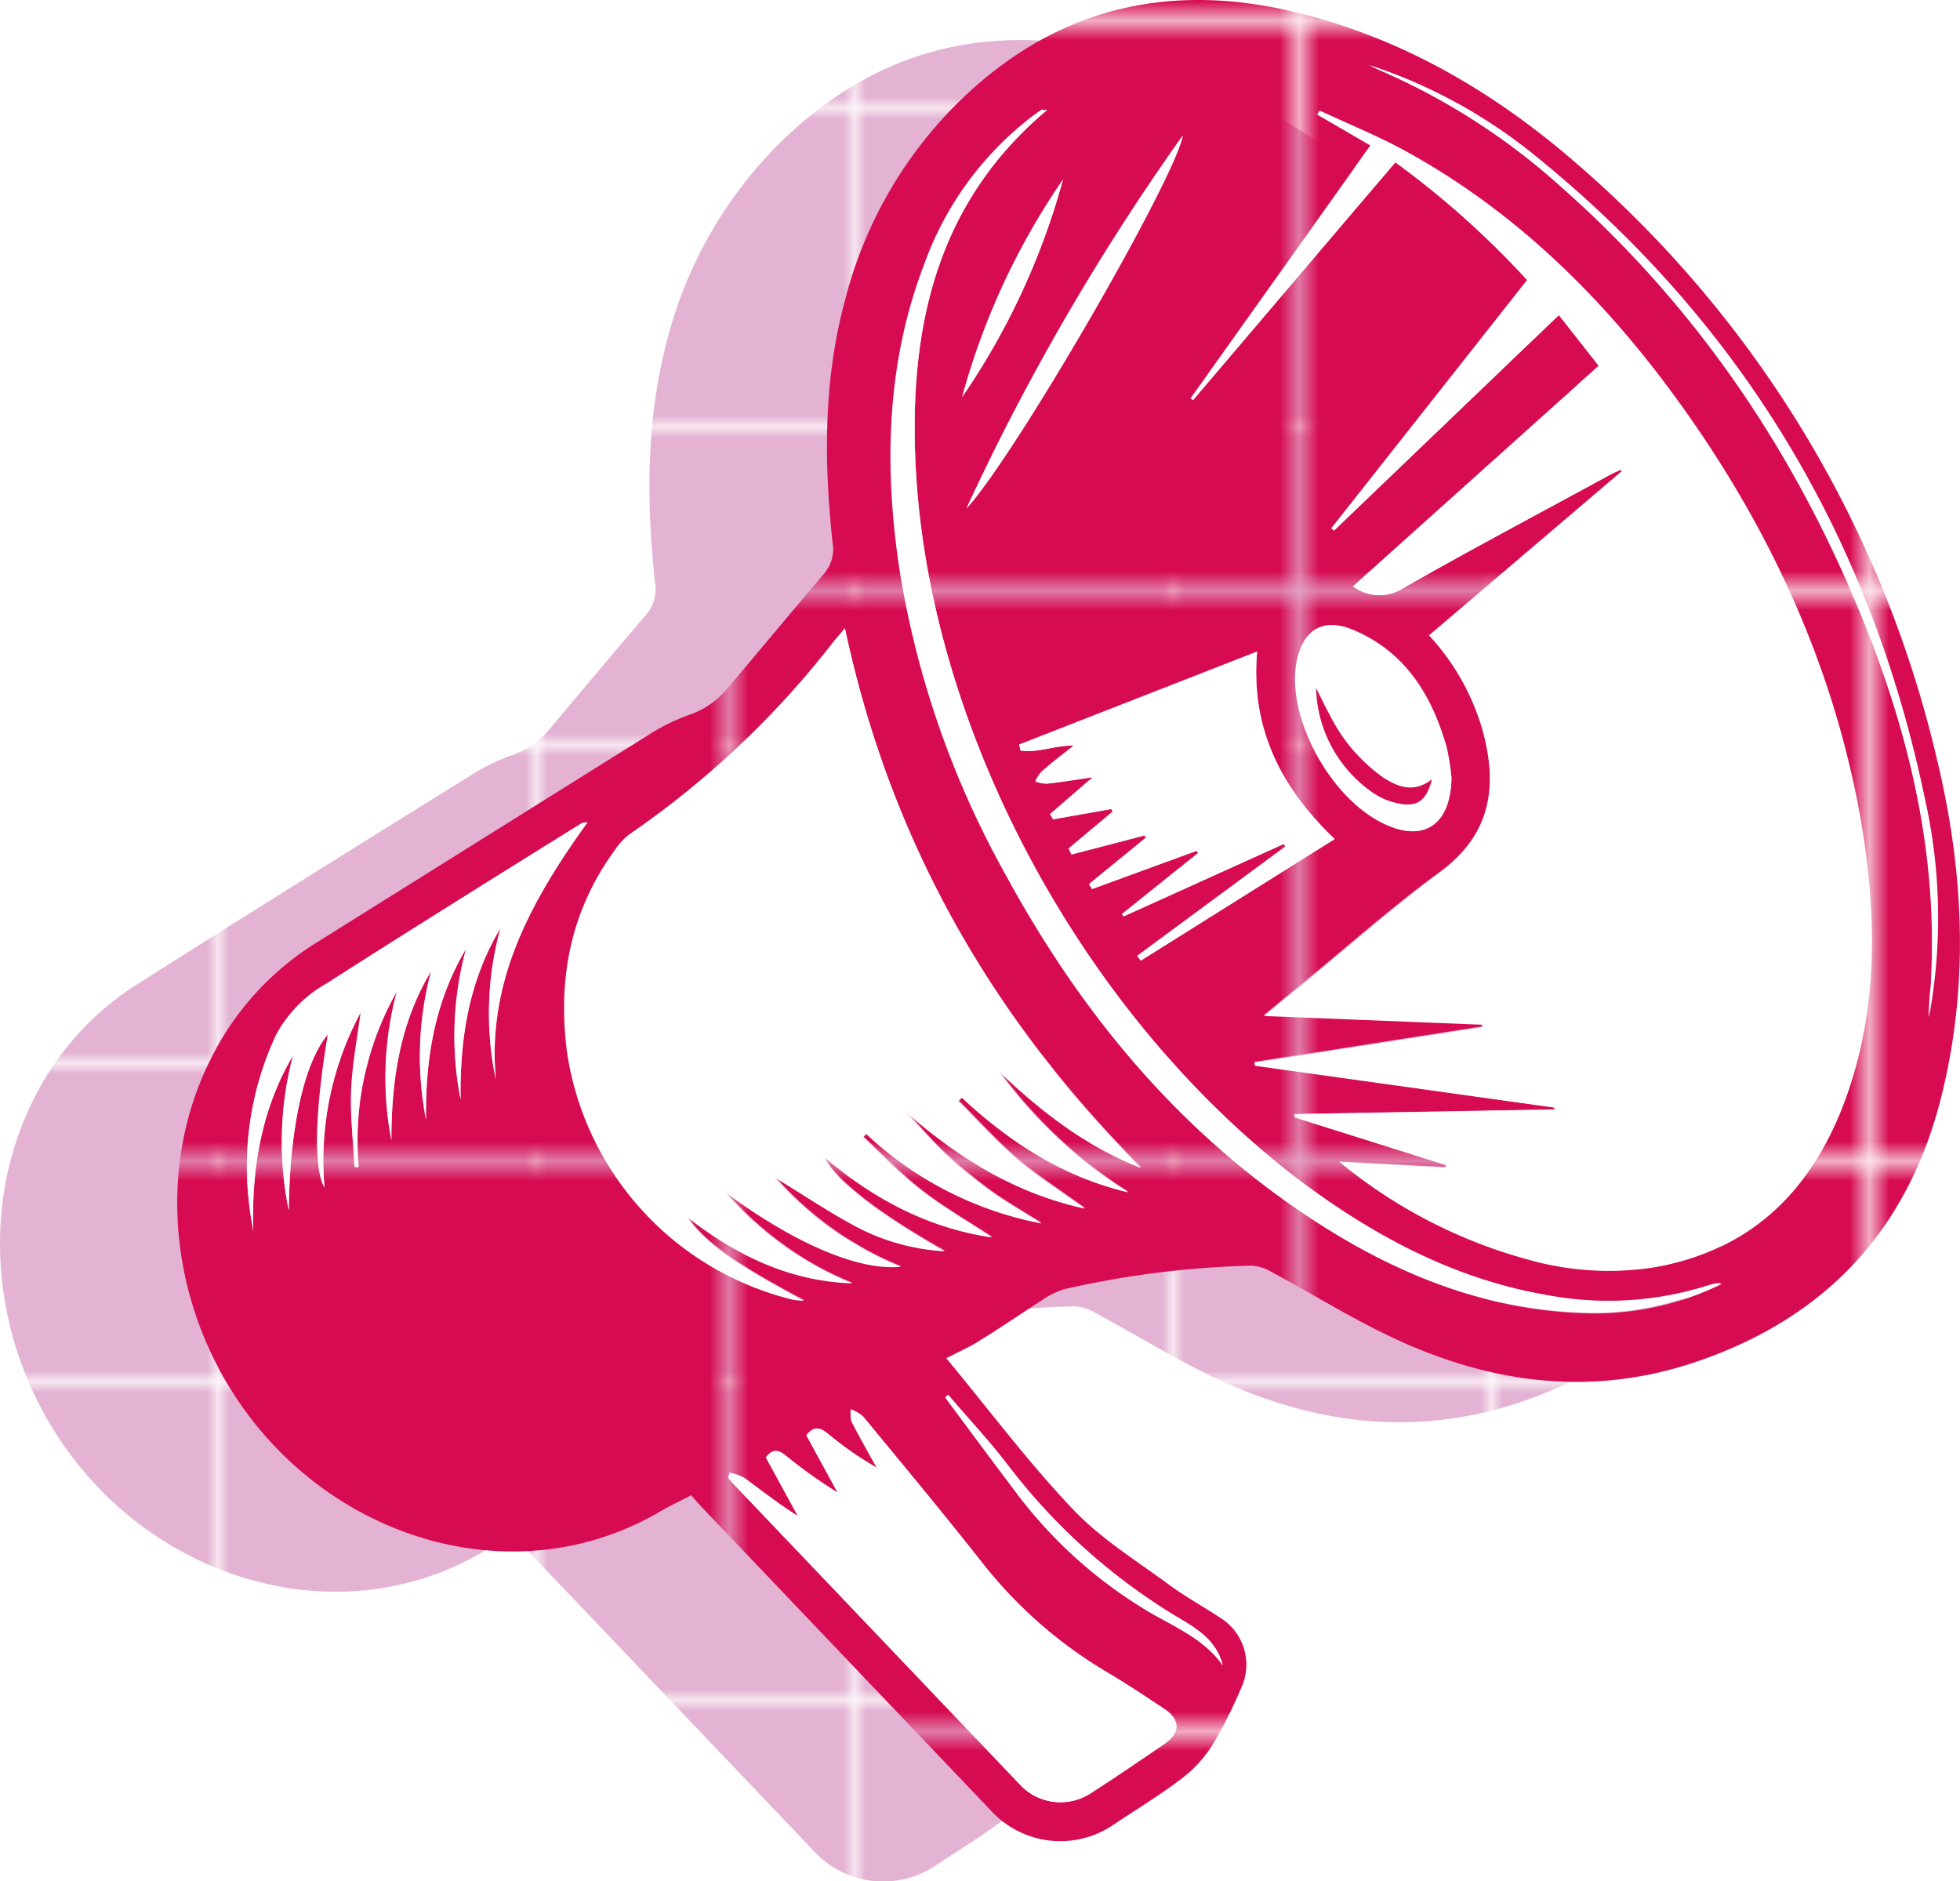 <svg xmlns="http://www.w3.org/2000/svg" xmlns:xlink="http://www.w3.org/1999/xlink" viewBox="0 0 205.32 197.05"><defs><style>.cls-1{fill:none;}.cls-2{fill:#d60b52;}.cls-3{fill:#e4b3d3;}.cls-4{fill:#fff;}.cls-5{fill:url(#Nouvelle_nuance_de_motif_25);}.cls-6{fill:url(#Nouvelle_nuance_de_motif_21);}</style><pattern id="Nouvelle_nuance_de_motif_25" data-name="Nouvelle nuance de motif 25" width="28.34" height="28.34" patternTransform="translate(1590.87 11.89) scale(1.15)" patternUnits="userSpaceOnUse" viewBox="0 0 28.34 28.34"><rect class="cls-1" width="28.34" height="28.34"/><polygon class="cls-3" points="28.34 0 28.34 28.34 0 28.34 0 0 28.34 0"/></pattern><pattern id="Nouvelle_nuance_de_motif_21" data-name="Nouvelle nuance de motif 21" width="28.34" height="28.34" patternTransform="translate(2705.95 361.61) scale(2.06)" patternUnits="userSpaceOnUse" viewBox="0 0 28.34 28.34"><rect class="cls-1" width="28.34" height="28.34"/><polygon class="cls-2" points="28.34 0 28.34 28.34 0 28.34 0 0 28.34 0"/></pattern></defs><g id="Calque_2" data-name="Calque 2"><g id="Calque_1-2" data-name="Calque 1"><path class="cls-4" d="M99.13,142.27c1.43-.75,2.67-1.3,3.82-2,2.08-1.29,4.1-2.7,6.17-4a8.19,8.19,0,0,1,2.36-1.19,98.44,98.44,0,0,1,19.57-2.48,4.38,4.38,0,0,1,2.08.6c4.51,2.42,8.87,5.17,13.52,7.28,10.35,4.7,21,5.82,32,1.87,13.41-4.83,21.59-14.21,24.89-28,2.86-11.92,2.14-23.81-.78-35.56a117.62,117.62,0,0,0-36.84-61c-8.64-7.65-18.37-13.53-29.7-16.37C122-2.16,109.7,1.05,99.47,11.62a44.52,44.52,0,0,0-11,19.85c-2.25,8.35-2.22,16.82-1.31,25.32a4,4,0,0,1-.88,3.32c-3.43,4-6.82,8.06-10.21,12.11a8.92,8.92,0,0,1-4.05,2.72A21.64,21.64,0,0,0,67.9,77Q50.49,87.87,33.12,98.78a30,30,0,0,0-11,12.14c-7.23,14.36-3,32.91,9.88,43.54,10.51,8.68,25.37,10.95,37.43,3.72.93-.56,1.92-1,3-1.56l1.07,1.19,30.3,31.79a9.86,9.86,0,0,0,13,1.45c2.35-1.56,4.76-3,7-4.73a13.63,13.63,0,0,0,3.21-3.48,46.88,46.88,0,0,0,3-5.92,5.79,5.79,0,0,0-2.23-7.52c-1.76-1.17-3.63-2.18-5.32-3.44-3.39-2.5-7.08-4.75-9.94-7.78C107.79,153.23,103.67,147.74,99.13,142.27Z"/><path class="cls-5" d="M184.12,83a117.66,117.66,0,0,0-36.83-61c-8.65-7.65-18.37-13.53-29.71-16.37C103.43,2,91.1,5.24,80.88,15.8a44.72,44.72,0,0,0-11,19.86C67.67,44,67.71,52.47,68.61,61a4,4,0,0,1-.87,3.32c-3.43,4-6.82,8.06-10.21,12.1a9,9,0,0,1-4.05,2.73,21.44,21.44,0,0,0-4.18,2.08Q31.9,92,14.52,103a30.05,30.05,0,0,0-11,12.15c-7.24,14.36-3,32.91,9.87,43.54,10.51,8.68,25.37,10.95,37.43,3.72.93-.56,1.93-1,3-1.56.4.44.73.82,1.08,1.18l30.3,31.8a9.87,9.87,0,0,0,13,1.45c2.34-1.56,4.75-3,7-4.74a13.63,13.63,0,0,0,3.22-3.47,48.92,48.92,0,0,0,3-5.92,5.79,5.79,0,0,0-2.23-7.52c-1.76-1.17-3.62-2.19-5.32-3.44-3.38-2.5-7.07-4.76-9.93-7.78-4.69-5-8.82-10.44-13.36-15.91,1.43-.75,2.68-1.3,3.82-2,2.09-1.3,4.1-2.7,6.17-4a8.49,8.49,0,0,1,2.36-1.2,97.7,97.7,0,0,1,19.57-2.47,4.34,4.34,0,0,1,2.08.6c4.51,2.41,8.87,5.17,13.52,7.28,10.36,4.69,21,5.81,32,1.87,13.41-4.83,21.6-14.21,24.9-28C187.76,106.61,187.05,94.72,184.12,83Z"/><path class="cls-6" d="M99.13,142.27c4.54,5.47,8.66,11,13.35,15.91,2.86,3,6.55,5.28,9.94,7.78,1.69,1.26,3.56,2.27,5.32,3.44a5.79,5.79,0,0,1,2.23,7.52,46.88,46.88,0,0,1-3,5.92,13.63,13.63,0,0,1-3.21,3.48c-2.24,1.7-4.65,3.17-7,4.73a9.86,9.86,0,0,1-13-1.45l-30.3-31.79-1.07-1.19c-1,.54-2,1-3,1.56-12.06,7.23-26.92,5-37.43-3.72-12.88-10.63-17.11-29.18-9.88-43.54a30,30,0,0,1,11-12.14Q50.51,87.88,67.9,77a21.64,21.64,0,0,1,4.17-2.08,8.92,8.92,0,0,0,4.05-2.72c3.39-4,6.78-8.09,10.21-12.11a4,4,0,0,0,.88-3.32c-.91-8.5-.94-17,1.31-25.32a44.52,44.52,0,0,1,11-19.85C109.7,1.05,122-2.16,136.18,1.39c11.33,2.84,21.06,8.72,29.7,16.37a117.62,117.62,0,0,1,36.84,61c2.92,11.75,3.64,23.64.78,35.56-3.3,13.77-11.48,23.15-24.89,28-11,4-21.61,2.83-32-1.87-4.65-2.11-9-4.86-13.52-7.28a4.38,4.38,0,0,0-2.08-.6,98.44,98.44,0,0,0-19.57,2.48,8.19,8.19,0,0,0-2.36,1.19c-2.07,1.32-4.09,2.73-6.17,4C101.8,141,100.56,141.52,99.13,142.27Zm50.58-75.72a24.66,24.66,0,0,1,5.61,10c1.6,5.82.85,10.8-4.43,14.73C145.76,95,141,99.29,136,103.34c-1.11.91-2.2,1.85-3.63,3l22.87.92v.25l-23.82,3.72v.33L162.83,116l0,.2-27.22.48V117l15.86,5-.06.24-11.12-.6a52.85,52.85,0,0,0,20,10.31,30.92,30.92,0,0,0,13.15.75C183.23,131,189.46,125,193,116c3.77-9.68,3.66-19.69,2-29.73-2.75-16-9.35-30.5-18.78-43.68-7.78-10.89-17.07-20.2-28.89-26.72-2.91-1.6-6-2.85-9-4.25L138,12l5.55,3.24-18.85,26.5.25.18L146.17,17A92.32,92.32,0,0,1,160,29.35l-20.51,26,.27.24L163.3,33l4.18,5.3L141.73,61.42a4.63,4.63,0,0,0,5.35.14c7.11-4.06,14.36-7.89,21.55-11.81.37-.2.76-.36,1.14-.54l.1.17Zm-61.2-.75c-.56.66-.88,1-1.19,1.42A95.18,95.18,0,0,1,66,87.35,6.79,6.79,0,0,0,64.47,89c-4.64,6.35-6,13.47-5,21.17a31.44,31.44,0,0,0,23.66,25.91,8.63,8.63,0,0,0,1.14.11c-6.87-3.64-10.45-6.09-12.19-8.73,5.3,4.11,10.81,6.68,17.23,6.91a34.85,34.85,0,0,1-13.21-9.5c7.16,5.28,13.87,8.2,18.32,7.76a35,35,0,0,1-13.14-9.31c2.64,1.62,5.37,3.48,8.26,5A22.61,22.61,0,0,0,99,131c-6.84-3.86-11.59-7.48-12.5-9.76,5.14,4.26,10.72,7.33,17.45,8.31-2.52-1.66-5-3.07-7.25-4.82s-4.15-3.76-6.22-5.67l.31-.35a36.94,36.94,0,0,0,18.34,9.37c-2.06-1.3-3.81-2.29-5.41-3.46A52.63,52.63,0,0,1,99,120.7c-1.43-1.33-2.7-2.83-4-4.25,5.46,4.78,11.42,8.5,18.71,10.1-2.48-1.8-4.94-3.38-7.14-5.25s-4.08-4-6.1-6l.36-.38c5,4.69,10.66,8.33,17.44,9.93a49.07,49.07,0,0,1-13.54-12.66c4.4,4.19,9.13,7.87,14.87,10.1C103.84,106.55,93.22,88,88.51,65.8ZM76.43,154.26l-.15.54c.16.19.32.39.49.57L107,187.05a5.75,5.75,0,0,0,7.33.75c2.58-1.66,5.11-3.39,7.65-5.12,1.7-1.17,1.69-2.55,0-3.68-2-1.33-4-2.66-6.1-3.9A47.14,47.14,0,0,1,103,163.82c-4.1-5.21-8.35-10.32-12.57-15.44a4.11,4.11,0,0,0-1.26-.74,3.32,3.32,0,0,0,.06,1.27c.84,1.63,1.75,3.23,2.64,4.84a36.46,36.46,0,0,1-5.17-3.6c-.83-.68-1.46-.73-2.2.2l3.27,6a51.68,51.68,0,0,1-5.44-3.88c-.76-.61-1.38-.73-2.07.21l3.34,6.12c-2-1.22-3.78-2.64-5.62-4A5.61,5.61,0,0,0,76.43,154.26Zm48.89-65.13.22.17-8,6.41.17.24,16.79-7.56.15.27-15.51,11.45.36.51,20.32-12.74c-5.67-5.42-8.83-11.65-8.12-19.64L106.77,78l.13.62c1.79.28,3.55-.55,5.58-.52-1.24,1-2.35,1.85-3.4,2.77a3.61,3.61,0,0,0-.63,1,4,4,0,0,0,1.21.23c1.49-.16,3-.41,4.8-.67L110,85.29l.32.55,6.09-1.08.15.27L112,88.87l.28.64,7.68-2,.1.26-5.94,4.81.32.53Zm-15.64-77.6c-.28,0-.4,0-.46,0-.38.25-.75.52-1.11.79A33.92,33.92,0,0,0,97,27.6c-4.08,10.58-4.29,21.5-2.58,32.55a96.86,96.86,0,0,0,11,31.45c7.8,14.36,17.92,26.71,31.63,35.83,8.72,5.8,18.14,9.76,28.79,10.12a30.11,30.11,0,0,0,14.56-3.08,4.17,4.17,0,0,0-1.27.21,34.61,34.61,0,0,1-17.14,1c-8.48-1.51-16-5.18-23-10C115,109.05,97.37,77.81,95.92,48.83,95.22,34.64,97.91,21.42,109.68,11.53ZM30.25,126.78c.1-8.59,1.57-15.4,4.09-18.43-1.38,8.16-1.51,14-.35,16.05a32.73,32.73,0,0,1,3.81-18.34c-.35,2.77-.87,5.48-1,8.2s.22,5.33.35,8l.44,0a31.53,31.53,0,0,1,4-18.4A34.74,34.74,0,0,0,41,119.44c0-6.26.88-12.26,4.16-17.71a34.52,34.52,0,0,0-.53,15.56c-.09-6.32.9-12.37,4.19-17.9a34.6,34.6,0,0,0-.57,15.77c-.09-6.33.86-12.4,4.17-17.92a33.58,33.58,0,0,0-.48,15.82c-.95-10.37,3.73-18.77,9.61-26.93a3,3,0,0,0-.61.09C52,91.79,43.1,97.33,34.24,103a13.56,13.56,0,0,0-5.32,5.43,32.53,32.53,0,0,0-2.81,17.79c.1.93.28,1.86.42,2.78-.19-6.53.83-12.74,4.17-18.44A35.41,35.41,0,0,0,30.25,126.78Zm121.8-45.33a24.71,24.71,0,0,0-.48-3.12c-1.53-5.45-4.3-10-9.73-12.32-3.22-1.38-5.4-.05-6,3.38-1,5.49,3.14,13.54,8.52,16.56C148.85,88.48,152,86.65,152.05,81.45ZM143.44,6.82c.4.2.8.41,1.21.58a69.51,69.51,0,0,1,18.59,11.91c14.87,13.05,25.47,29,32.61,47.38,4.47,11.5,7.08,23.38,6.43,35.81,0,.71-.12,1.41-.16,2.11s-.07,1.27-.1,1.91a57,57,0,0,0-.47-23.09c-5.67-27.06-19.08-49.5-40.6-67A54.39,54.39,0,0,0,143.44,6.82Zm-42.2,46.44c5.09-5.51,21.8-34.37,22.67-39.07A243.61,243.61,0,0,0,101.24,53.26ZM99.32,146.1l-.3.29c2.43,3.26,4.85,6.53,7.3,9.78a48.12,48.12,0,0,0,14,12.64c2.75,1.62,5.82,2.85,7.76,5.62-.57-2.33-2.33-3.61-4.19-4.71a63.44,63.44,0,0,1-18.18-16.08C103.72,151,101.46,148.61,99.32,146.1Zm1.47-104.51a75.21,75.21,0,0,0,10.57-22.8A75.1,75.1,0,0,0,100.79,41.59Z"/><path class="cls-4" d="M149.71,66.55l20.16-17.17-.1-.17c-.38.18-.77.34-1.14.54-7.19,3.92-14.44,7.75-21.55,11.81a4.63,4.63,0,0,1-5.35-.14l25.75-23.09L163.3,33,139.73,55.57l-.27-.24,20.51-26A92.32,92.32,0,0,0,146.17,17L125,41.89l-.25-.18,18.85-26.5L138,12l.19-.39c3,1.4,6.14,2.65,9,4.25,11.82,6.52,21.11,15.83,28.89,26.72,9.43,13.18,16,27.63,18.78,43.68,1.71,10,1.82,20-2,29.73-3.52,9-9.75,15-19.53,16.75A30.92,30.92,0,0,1,160.3,132a52.85,52.85,0,0,1-20-10.31l11.12.6.06-.24-15.86-5v-.35l27.22-.48,0-.2-31.35-4.38v-.33l23.82-3.72v-.25l-22.87-.92c1.43-1.19,2.52-2.13,3.63-3,4.93-4,9.72-8.3,14.85-12.1,5.28-3.93,6-8.91,4.43-14.73A24.66,24.66,0,0,0,149.71,66.55Z"/><path class="cls-4" d="M88.51,65.8c4.71,22.17,15.33,40.75,31,56.54-5.74-2.23-10.47-5.91-14.87-10.1a49.07,49.07,0,0,0,13.54,12.66c-6.78-1.6-12.41-5.24-17.44-9.93l-.36.38c2,2,3.93,4.12,6.1,6s4.66,3.45,7.14,5.25c-7.29-1.6-13.25-5.32-18.71-10.1,1.34,1.42,2.61,2.92,4,4.25a52.63,52.63,0,0,0,4.76,3.94c1.6,1.17,3.35,2.16,5.41,3.46a36.94,36.94,0,0,1-18.34-9.37l-.31.35c2.07,1.91,4,4,6.22,5.67s4.73,3.16,7.25,4.82c-6.73-1-12.31-4-17.45-8.31.91,2.28,5.66,5.9,12.5,9.76a22.61,22.61,0,0,1-9.48-2.69c-2.89-1.56-5.62-3.42-8.26-5a35,35,0,0,0,13.14,9.31c-4.45.44-11.16-2.48-18.32-7.76a34.85,34.85,0,0,0,13.21,9.5c-6.42-.23-11.93-2.8-17.23-6.91,1.74,2.64,5.32,5.09,12.19,8.73a8.63,8.63,0,0,1-1.14-.11,31.44,31.44,0,0,1-23.66-25.91c-1-7.7.36-14.82,5-21.17A6.79,6.79,0,0,1,66,87.35,95.18,95.18,0,0,0,87.32,67.22C87.63,66.84,88,66.46,88.51,65.8Z"/><path class="cls-4" d="M76.43,154.26a5.61,5.61,0,0,1,1.51.52c1.84,1.34,3.64,2.76,5.62,4l-3.34-6.12c.69-.94,1.31-.82,2.07-.21a51.68,51.68,0,0,0,5.44,3.88l-3.27-6c.74-.93,1.37-.88,2.2-.2a36.46,36.46,0,0,0,5.17,3.6c-.89-1.61-1.8-3.21-2.64-4.84a3.32,3.32,0,0,1-.06-1.27,4.11,4.11,0,0,1,1.26.74c4.22,5.12,8.47,10.23,12.57,15.44a47.14,47.14,0,0,0,12.85,11.28c2.07,1.24,4.09,2.57,6.1,3.9,1.72,1.13,1.73,2.51,0,3.68-2.54,1.73-5.07,3.46-7.65,5.12a5.75,5.75,0,0,1-7.33-.75L76.77,155.37c-.17-.18-.33-.38-.49-.57Z"/><path class="cls-4" d="M125.32,89.13l-10.93,4-.32-.53L120,87.76l-.1-.26-7.68,2-.28-.64L116.56,85l-.15-.27-6.09,1.08-.32-.55,4.46-3.85c-1.83.26-3.31.51-4.8.67a4,4,0,0,1-1.21-.23,3.61,3.61,0,0,1,.63-1c1-.92,2.16-1.77,3.4-2.77-2,0-3.79.8-5.58.52l-.13-.62,24.92-9.73c-.71,8,2.45,14.22,8.12,19.64l-20.32,12.74-.36-.51,15.51-11.45-.15-.27L117.7,96l-.17-.24,8-6.41Z"/><path class="cls-4" d="M109.68,11.53c-11.77,9.89-14.46,23.11-13.76,37.3,1.45,29,19.09,60.22,42.94,76.78,7,4.86,14.56,8.53,23,10a34.61,34.61,0,0,0,17.14-1,4.17,4.17,0,0,1,1.27-.21,30.11,30.11,0,0,1-14.56,3.08c-10.65-.36-20.07-4.32-28.79-10.12-13.71-9.12-23.83-21.47-31.63-35.83a96.86,96.86,0,0,1-11-31.45c-1.71-11-1.5-22,2.58-32.55a33.92,33.92,0,0,1,11.16-15.27c.36-.27.73-.54,1.11-.79C109.28,11.5,109.4,11.53,109.68,11.53Z"/><path class="cls-4" d="M30.25,126.78a35.41,35.41,0,0,1,.45-16.25c-3.34,5.7-4.36,11.91-4.17,18.44-.14-.92-.32-1.85-.42-2.78a32.53,32.53,0,0,1,2.81-17.79A13.56,13.56,0,0,1,34.24,103C43.1,97.33,52,91.79,60.94,86.22a3,3,0,0,1,.61-.09c-5.88,8.16-10.56,16.56-9.61,26.93a33.58,33.58,0,0,1,.48-15.82c-3.31,5.52-4.26,11.59-4.17,17.92a34.6,34.6,0,0,1,.57-15.77c-3.29,5.53-4.28,11.58-4.19,17.9a34.52,34.52,0,0,1,.53-15.56C41.88,107.18,41,113.18,41,119.44a34.74,34.74,0,0,1,.57-15.61,31.53,31.53,0,0,0-4,18.4l-.44,0c-.13-2.67-.45-5.34-.35-8s.63-5.43,1-8.2A32.73,32.73,0,0,0,34,124.4c-1.16-2-1-7.89.35-16.05C31.82,111.38,30.35,118.19,30.25,126.78Z"/><path class="cls-4" d="M152.05,81.45c-.09,5.2-3.2,7-7.72,4.5-5.38-3-9.52-11.07-8.52-16.56.63-3.43,2.81-4.76,6-3.38,5.43,2.32,8.2,6.87,9.73,12.32A24.71,24.71,0,0,1,152.05,81.45Zm-2,.18c-1.89,1.44-3.51.85-5.06-.14a17.85,17.85,0,0,1-5.7-6.67c-.5-.9-.93-1.83-1.39-2.75A13.75,13.75,0,0,0,143.79,83a7.22,7.22,0,0,0,3,1.21C148.6,84.5,149.49,83.74,150,81.63Z"/><path class="cls-4" d="M143.44,6.82A54.39,54.39,0,0,1,161,16.46c21.52,17.47,34.93,39.91,40.6,67a57,57,0,0,1,.47,23.09c0-.64.06-1.28.1-1.91s.13-1.4.16-2.11c.65-12.43-2-24.31-6.43-35.81-7.14-18.34-17.74-34.33-32.61-47.38A69.51,69.51,0,0,0,144.65,7.4C144.24,7.23,143.84,7,143.44,6.82Z"/><path class="cls-4" d="M101.24,53.26a243.61,243.61,0,0,1,22.67-39.07C123,18.89,106.33,47.75,101.24,53.26Z"/><path class="cls-4" d="M99.32,146.1c2.14,2.51,4.4,4.92,6.4,7.54a63.44,63.44,0,0,0,18.18,16.08c1.86,1.1,3.62,2.38,4.19,4.71-1.94-2.77-5-4-7.76-5.62a48.12,48.12,0,0,1-14-12.64c-2.45-3.25-4.87-6.52-7.3-9.78Z"/><path class="cls-4" d="M100.79,41.59a75.1,75.1,0,0,1,10.57-22.8A75.21,75.21,0,0,1,100.79,41.59Z"/><path class="cls-6" d="M150,81.63c-.55,2.11-1.44,2.87-3.24,2.57a7.22,7.22,0,0,1-3-1.21,13.75,13.75,0,0,1-5.9-10.92c.46.92.89,1.85,1.39,2.75a17.85,17.85,0,0,0,5.7,6.67C146.53,82.48,148.15,83.07,150,81.63Z"/></g></g></svg>